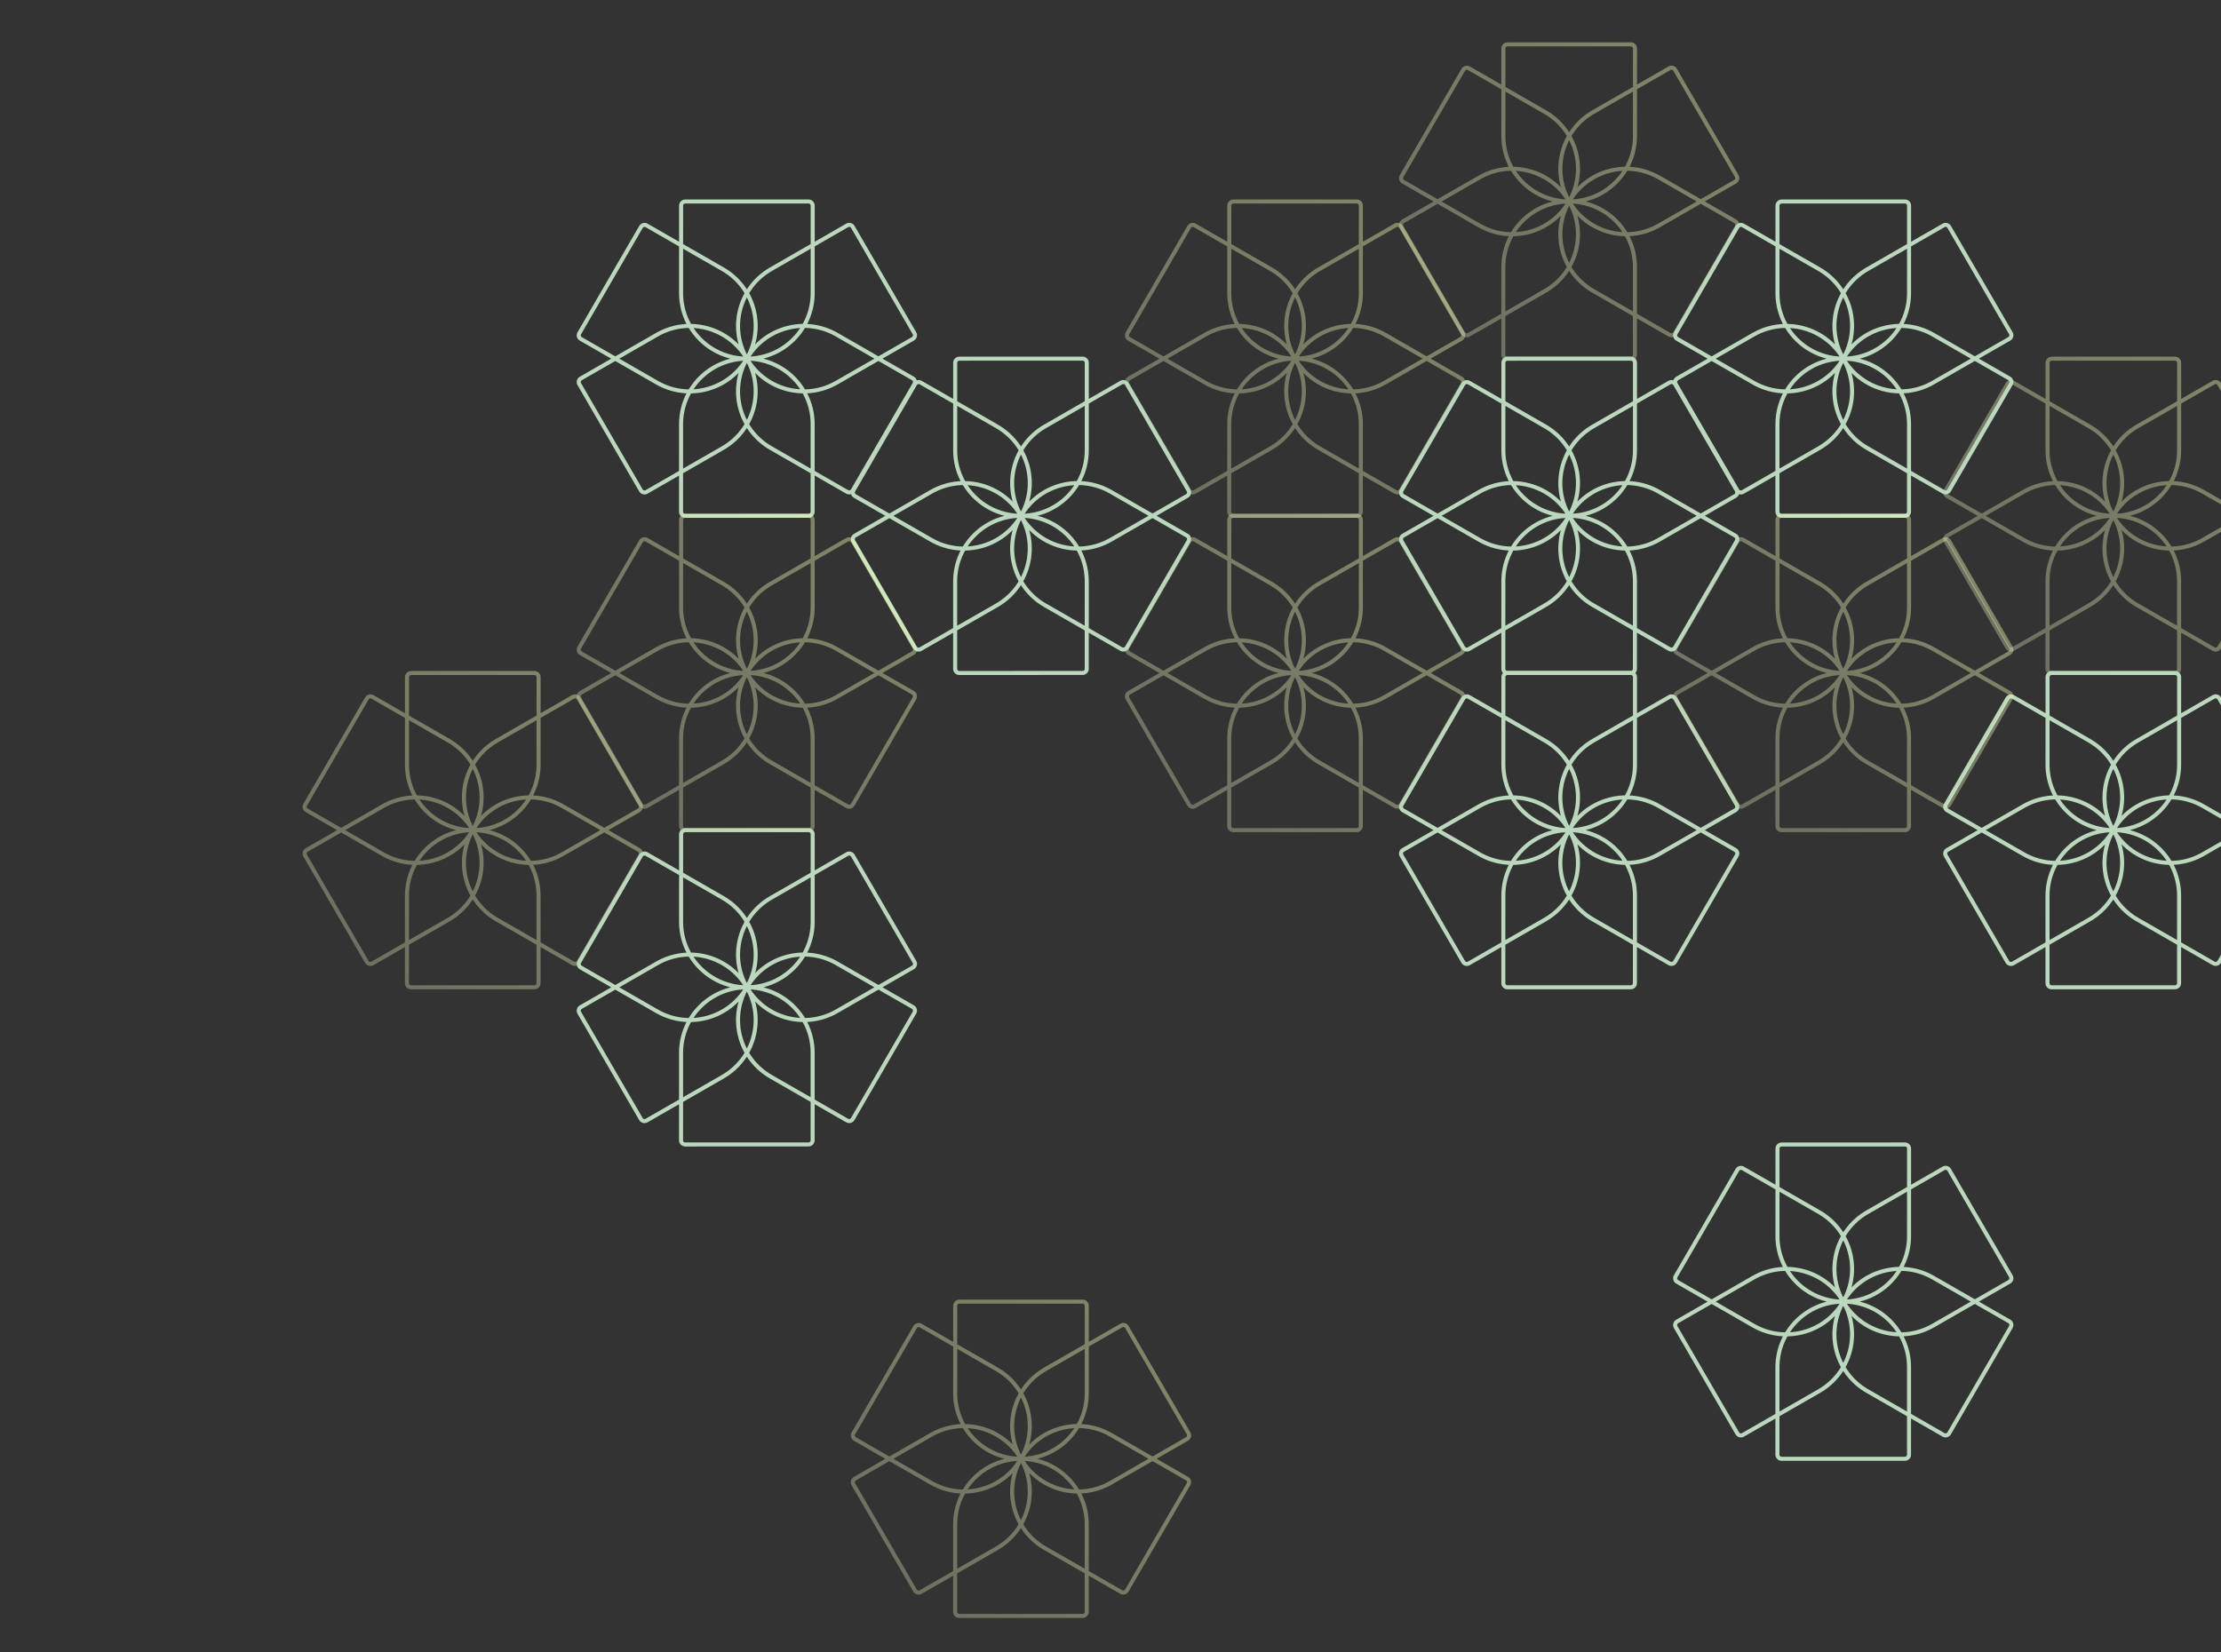 <svg width="551" height="410" viewBox="0 0 551 410" fill="none" xmlns="http://www.w3.org/2000/svg">
<rect x="0" y="0" width="551" height="410" fill="#333333" stroke="none"/>
<g clip-path="url(#clip0_3195_31931)">
<path d="M321.287 167C330.302 166.998 337.608 174.272 337.606 183.246L337.602 204.977C337.602 205.539 337.145 205.994 336.581 205.994L305.98 206C305.416 206 304.958 205.544 304.958 204.982L304.962 183.252C304.964 174.278 312.273 167.002 321.287 167ZM321.287 167C312.273 167.002 304.966 159.728 304.968 150.754L304.972 129.023C304.972 128.461 305.429 128.006 305.994 128.006L336.594 128C337.159 128 337.616 128.456 337.616 129.018L337.612 150.748C337.611 159.722 330.302 166.998 321.287 167ZM321.287 167C325.793 174.771 323.117 184.709 315.309 189.197L296.402 200.066C295.914 200.347 295.289 200.181 295.006 199.694L279.711 173.316C279.429 172.829 279.597 172.207 280.085 171.926L298.992 161.057C306.799 156.568 316.781 159.229 321.287 167ZM321.287 167C316.781 159.229 319.458 149.291 327.266 144.803L346.172 133.934C346.661 133.653 347.286 133.82 347.568 134.306L362.863 160.685C363.145 161.171 362.978 161.794 362.489 162.075L343.583 172.944C335.775 177.432 325.793 174.771 321.287 167ZM321.287 167C316.779 174.773 306.796 177.437 298.99 172.952L280.088 162.09C279.599 161.809 279.431 161.186 279.714 160.7L295.019 134.315C295.301 133.829 295.926 133.662 296.414 133.943L315.317 144.805C323.123 149.291 325.796 159.227 321.287 167ZM321.287 167C325.796 159.227 335.779 156.563 343.585 161.049L362.487 171.91C362.976 172.191 363.143 172.814 362.861 173.301L347.556 199.685C347.274 200.172 346.649 200.338 346.16 200.058L327.257 189.195C319.451 184.71 316.779 174.773 321.287 167Z" stroke="url(#paint0_linear_3195_31931)" stroke-opacity="0.4"/>
<path d="M185.287 89C194.302 88.998 201.608 96.272 201.606 105.246L201.602 126.977C201.602 127.539 201.145 127.994 200.581 127.994L169.98 128C169.416 128 168.958 127.544 168.958 126.982L168.962 105.252C168.964 96.278 176.273 89.002 185.287 89ZM185.287 89C176.273 89.002 168.966 81.728 168.968 72.754L168.972 51.023C168.972 50.461 169.429 50.006 169.994 50.005L200.594 50C201.159 50 201.616 50.456 201.616 51.018L201.612 72.748C201.611 81.722 194.302 88.998 185.287 89ZM185.287 89C189.793 96.771 187.116 106.709 179.309 111.197L160.402 122.066C159.914 122.347 159.289 122.181 159.006 121.694L143.711 95.316C143.429 94.829 143.597 94.207 144.085 93.925L162.992 83.057C170.799 78.568 180.781 81.229 185.287 89ZM185.287 89C180.781 81.229 183.458 71.291 191.266 66.803L210.172 55.934C210.661 55.653 211.286 55.82 211.568 56.306L226.863 82.685C227.145 83.171 226.978 83.794 226.489 84.075L207.583 94.944C199.775 99.432 189.793 96.771 185.287 89ZM185.287 89C180.779 96.772 170.796 99.437 162.99 94.952L144.088 84.09C143.599 83.809 143.431 83.186 143.714 82.7L159.019 56.315C159.301 55.829 159.926 55.662 160.414 55.943L179.317 66.805C187.123 71.29 189.796 81.228 185.287 89ZM185.287 89C189.796 81.228 199.779 78.563 207.585 83.049L226.487 93.91C226.976 94.191 227.143 94.814 226.861 95.301L211.556 121.685C211.274 122.172 210.649 122.338 210.16 122.058L191.257 111.195C183.451 106.71 180.779 96.772 185.287 89Z" stroke="#BBD8BE"/>
<path d="M389.287 50C398.302 49.998 405.608 57.272 405.606 66.246L405.602 87.977C405.602 88.539 405.145 88.994 404.581 88.995L373.98 89C373.416 89 372.958 88.544 372.958 87.982L372.962 66.252C372.964 57.278 380.273 50.002 389.287 50ZM389.287 50C380.273 50.002 372.966 42.728 372.968 33.754L372.972 12.023C372.972 11.461 373.429 11.006 373.994 11.005L404.594 11C405.159 11 405.616 11.456 405.616 12.018L405.612 33.748C405.611 42.722 398.302 49.998 389.287 50ZM389.287 50C393.793 57.771 391.117 67.709 383.309 72.198L364.402 83.066C363.914 83.347 363.289 83.181 363.006 82.694L347.711 56.316C347.429 55.829 347.597 55.206 348.085 54.925L366.992 44.057C374.799 39.568 384.781 42.229 389.287 50ZM389.287 50C384.781 42.229 387.458 32.291 395.266 27.803L414.172 16.934C414.661 16.653 415.286 16.82 415.568 17.306L430.863 43.685C431.145 44.171 430.978 44.794 430.489 45.075L411.583 55.944C403.775 60.432 393.793 57.771 389.287 50ZM389.287 50C384.779 57.773 374.796 60.437 366.99 55.952L348.088 45.09C347.599 44.809 347.431 44.186 347.714 43.7L363.019 17.315C363.301 16.829 363.926 16.662 364.414 16.943L383.317 27.805C391.123 32.291 393.796 42.227 389.287 50ZM389.287 50C393.796 42.227 403.779 39.563 411.585 44.049L430.487 54.91C430.976 55.191 431.143 55.814 430.861 56.301L415.556 82.685C415.274 83.172 414.649 83.338 414.16 83.058L395.257 72.195C387.451 67.71 384.779 57.773 389.287 50Z" stroke="url(#paint1_linear_3195_31931)" stroke-opacity="0.4"/>
<path d="M524.287 128C533.302 127.998 540.608 135.272 540.606 144.246L540.602 165.977C540.602 166.539 540.145 166.994 539.581 166.994L508.98 167C508.416 167 507.958 166.544 507.958 165.982L507.962 144.252C507.964 135.278 515.273 128.002 524.287 128ZM524.287 128C515.273 128.002 507.966 120.728 507.968 111.754L507.972 90.023C507.972 89.461 508.429 89.006 508.994 89.005L539.594 89C540.159 89 540.616 89.456 540.616 90.018L540.612 111.748C540.611 120.722 533.302 127.998 524.287 128ZM524.287 128C528.793 135.771 526.116 145.709 518.309 150.197L499.402 161.066C498.914 161.347 498.289 161.181 498.006 160.694L482.711 134.316C482.429 133.829 482.597 133.207 483.085 132.926L501.992 122.057C509.799 117.568 519.781 120.229 524.287 128ZM524.287 128C519.781 120.229 522.458 110.291 530.266 105.803L549.172 94.934C549.661 94.653 550.286 94.82 550.568 95.306L565.863 121.685C566.145 122.171 565.978 122.794 565.489 123.075L546.583 133.944C538.775 138.432 528.793 135.771 524.287 128ZM524.287 128C519.779 135.773 509.796 138.437 501.99 133.952L483.088 123.09C482.599 122.809 482.431 122.186 482.714 121.7L498.019 95.315C498.301 94.829 498.926 94.662 499.414 94.943L518.317 105.805C526.123 110.291 528.796 120.227 524.287 128ZM524.287 128C528.796 120.227 538.779 117.563 546.585 122.049L565.487 132.91C565.976 133.191 566.143 133.814 565.861 134.301L550.556 160.685C550.274 161.172 549.649 161.338 549.16 161.058L530.257 150.195C522.451 145.71 519.779 135.773 524.287 128Z" stroke="url(#paint2_linear_3195_31931)" stroke-opacity="0.4"/>
<path d="M117.287 206C126.302 205.998 133.608 213.272 133.606 222.246L133.602 243.977C133.602 244.539 133.145 244.994 132.581 244.994L101.98 245C101.416 245 100.958 244.544 100.958 243.982L100.962 222.252C100.964 213.278 108.273 206.002 117.287 206ZM117.287 206C108.273 206.002 100.966 198.728 100.968 189.754L100.972 168.023C100.972 167.461 101.429 167.006 101.994 167.006L132.594 167C133.159 167 133.616 167.456 133.616 168.018L133.612 189.748C133.611 198.722 126.302 205.998 117.287 206ZM117.287 206C121.793 213.771 119.116 223.709 111.309 228.197L92.402 239.066C91.914 239.347 91.288 239.181 91.006 238.694L75.711 212.316C75.429 211.829 75.597 211.207 76.085 210.926L94.992 200.057C102.799 195.568 112.781 198.229 117.287 206ZM117.287 206C112.781 198.229 115.458 188.291 123.266 183.803L142.172 172.934C142.661 172.653 143.286 172.82 143.568 173.306L158.863 199.685C159.145 200.171 158.978 200.794 158.489 201.075L139.583 211.944C131.775 216.432 121.793 213.771 117.287 206ZM117.287 206C112.779 213.773 102.796 216.437 94.99 211.952L76.088 201.09C75.599 200.809 75.431 200.186 75.714 199.7L91.019 173.315C91.301 172.829 91.926 172.662 92.415 172.943L111.317 183.805C119.123 188.291 121.796 198.227 117.287 206ZM117.287 206C121.796 198.227 131.779 195.563 139.585 200.049L158.487 210.91C158.976 211.191 159.143 211.814 158.861 212.301L143.556 238.685C143.274 239.172 142.649 239.338 142.16 239.058L123.257 228.195C115.451 223.71 112.779 213.773 117.287 206Z" stroke="url(#paint3_linear_3195_31931)" stroke-opacity="0.4"/>
<path d="M457.287 89C466.302 88.998 473.608 96.272 473.606 105.246L473.602 126.977C473.602 127.539 473.145 127.994 472.581 127.994L441.98 128C441.416 128 440.958 127.544 440.958 126.982L440.962 105.252C440.964 96.278 448.273 89.002 457.287 89ZM457.287 89C448.273 89.002 440.966 81.728 440.968 72.754L440.972 51.023C440.972 50.461 441.429 50.006 441.994 50.005L472.594 50C473.159 50 473.616 50.456 473.616 51.018L473.612 72.748C473.611 81.722 466.302 88.998 457.287 89ZM457.287 89C461.793 96.771 459.117 106.709 451.309 111.197L432.402 122.066C431.914 122.347 431.289 122.181 431.006 121.694L415.711 95.316C415.429 94.829 415.597 94.207 416.085 93.925L434.992 83.057C442.799 78.568 452.781 81.229 457.287 89ZM457.287 89C452.781 81.229 455.458 71.291 463.266 66.803L482.172 55.934C482.661 55.653 483.286 55.82 483.568 56.306L498.863 82.685C499.145 83.171 498.978 83.794 498.489 84.075L479.583 94.944C471.775 99.432 461.793 96.771 457.287 89ZM457.287 89C452.779 96.772 442.796 99.437 434.99 94.952L416.088 84.09C415.599 83.809 415.431 83.186 415.714 82.7L431.019 56.315C431.301 55.829 431.926 55.662 432.414 55.943L451.317 66.805C459.123 71.29 461.796 81.228 457.287 89ZM457.287 89C461.796 81.228 471.779 78.563 479.585 83.049L498.487 93.91C498.976 94.191 499.143 94.814 498.861 95.301L483.556 121.685C483.274 122.172 482.649 122.338 482.16 122.058L463.257 111.195C455.451 106.71 452.779 96.772 457.287 89Z" stroke="#BBD8BE"/>
<path d="M185.287 245C194.302 244.998 201.608 252.272 201.606 261.246L201.602 282.977C201.602 283.539 201.145 283.994 200.581 283.994L169.98 284C169.416 284 168.958 283.544 168.958 282.982L168.962 261.252C168.964 252.278 176.273 245.002 185.287 245ZM185.287 245C176.273 245.002 168.966 237.728 168.968 228.754L168.972 207.023C168.972 206.461 169.429 206.006 169.994 206.006L200.594 206C201.159 206 201.616 206.456 201.616 207.018L201.612 228.748C201.611 237.722 194.302 244.998 185.287 245ZM185.287 245C189.793 252.771 187.116 262.709 179.309 267.197L160.402 278.066C159.914 278.347 159.289 278.181 159.006 277.694L143.711 251.316C143.429 250.829 143.597 250.207 144.085 249.926L162.992 239.057C170.799 234.568 180.781 237.229 185.287 245ZM185.287 245C180.781 237.229 183.458 227.291 191.266 222.803L210.172 211.934C210.661 211.653 211.286 211.82 211.568 212.306L226.863 238.685C227.145 239.171 226.978 239.794 226.489 240.075L207.583 250.944C199.775 255.432 189.793 252.771 185.287 245ZM185.287 245C180.779 252.773 170.796 255.437 162.99 250.952L144.088 240.09C143.599 239.809 143.431 239.186 143.714 238.7L159.019 212.315C159.301 211.829 159.926 211.662 160.414 211.943L179.317 222.805C187.123 227.291 189.796 237.227 185.287 245ZM185.287 245C189.796 237.227 199.779 234.563 207.585 239.049L226.487 249.91C226.976 250.191 227.143 250.814 226.861 251.301L211.556 277.685C211.274 278.172 210.649 278.338 210.16 278.058L191.257 267.195C183.451 262.71 180.779 252.773 185.287 245Z" stroke="#BBD8BE"/>
<path d="M389.287 206C398.302 205.998 405.608 213.272 405.606 222.246L405.602 243.977C405.602 244.539 405.145 244.994 404.581 244.994L373.98 245C373.416 245 372.958 244.544 372.958 243.982L372.962 222.252C372.964 213.278 380.273 206.002 389.287 206ZM389.287 206C380.273 206.002 372.966 198.728 372.968 189.754L372.972 168.023C372.972 167.461 373.429 167.006 373.994 167.006L404.594 167C405.159 167 405.616 167.456 405.616 168.018L405.612 189.748C405.611 198.722 398.302 205.998 389.287 206ZM389.287 206C393.793 213.771 391.117 223.709 383.309 228.197L364.402 239.066C363.914 239.347 363.289 239.181 363.006 238.694L347.711 212.316C347.429 211.829 347.597 211.207 348.085 210.926L366.992 200.057C374.799 195.568 384.781 198.229 389.287 206ZM389.287 206C384.781 198.229 387.458 188.291 395.266 183.803L414.172 172.934C414.661 172.653 415.286 172.82 415.568 173.306L430.863 199.685C431.145 200.171 430.978 200.794 430.489 201.075L411.583 211.944C403.775 216.432 393.793 213.771 389.287 206ZM389.287 206C384.779 213.773 374.796 216.437 366.99 211.952L348.088 201.09C347.599 200.809 347.431 200.186 347.714 199.7L363.019 173.315C363.301 172.829 363.926 172.662 364.414 172.943L383.317 183.805C391.123 188.291 393.796 198.227 389.287 206ZM389.287 206C393.796 198.227 403.779 195.563 411.585 200.049L430.487 210.91C430.976 211.191 431.143 211.814 430.861 212.301L415.556 238.685C415.274 239.172 414.649 239.338 414.16 239.058L395.257 228.195C387.451 223.71 384.779 213.773 389.287 206Z" stroke="#BBD8BE"/>
<path d="M524.287 206C533.302 205.998 540.608 213.272 540.606 222.246L540.602 243.977C540.602 244.539 540.145 244.994 539.581 244.994L508.98 245C508.416 245 507.958 244.544 507.958 243.982L507.962 222.252C507.964 213.278 515.273 206.002 524.287 206ZM524.287 206C515.273 206.002 507.966 198.728 507.968 189.754L507.972 168.023C507.972 167.461 508.429 167.006 508.994 167.006L539.594 167C540.159 167 540.616 167.456 540.616 168.018L540.612 189.748C540.611 198.722 533.302 205.998 524.287 206ZM524.287 206C528.793 213.771 526.116 223.709 518.309 228.197L499.402 239.066C498.914 239.347 498.289 239.181 498.006 238.694L482.711 212.316C482.429 211.829 482.597 211.207 483.085 210.926L501.992 200.057C509.799 195.568 519.781 198.229 524.287 206ZM524.287 206C519.781 198.229 522.458 188.291 530.266 183.803L549.172 172.934C549.661 172.653 550.286 172.82 550.568 173.306L565.863 199.685C566.145 200.171 565.978 200.794 565.489 201.075L546.583 211.944C538.775 216.432 528.793 213.771 524.287 206ZM524.287 206C519.779 213.773 509.796 216.437 501.99 211.952L483.088 201.09C482.599 200.809 482.431 200.186 482.714 199.7L498.019 173.315C498.301 172.829 498.926 172.662 499.414 172.943L518.317 183.805C526.123 188.291 528.796 198.227 524.287 206ZM524.287 206C528.796 198.227 538.779 195.563 546.585 200.049L565.487 210.91C565.976 211.191 566.143 211.814 565.861 212.301L550.556 238.685C550.274 239.172 549.649 239.338 549.16 239.058L530.257 228.195C522.451 223.71 519.779 213.773 524.287 206Z" stroke="#BBD8BE"/>
<path d="M457.287 167C466.302 166.998 473.608 174.272 473.606 183.246L473.602 204.977C473.602 205.539 473.145 205.994 472.581 205.994L441.98 206C441.416 206 440.958 205.544 440.958 204.982L440.962 183.252C440.964 174.278 448.273 167.002 457.287 167ZM457.287 167C448.273 167.002 440.966 159.728 440.968 150.754L440.972 129.023C440.972 128.461 441.429 128.006 441.994 128.006L472.594 128C473.159 128 473.616 128.456 473.616 129.018L473.612 150.748C473.611 159.722 466.302 166.998 457.287 167ZM457.287 167C461.793 174.771 459.117 184.709 451.309 189.197L432.402 200.066C431.914 200.347 431.289 200.181 431.006 199.694L415.711 173.316C415.429 172.829 415.597 172.207 416.085 171.926L434.992 161.057C442.799 156.568 452.781 159.229 457.287 167ZM457.287 167C452.781 159.229 455.458 149.291 463.266 144.803L482.172 133.934C482.661 133.653 483.286 133.82 483.568 134.306L498.863 160.685C499.145 161.171 498.978 161.794 498.489 162.075L479.583 172.944C471.775 177.432 461.793 174.771 457.287 167ZM457.287 167C452.779 174.773 442.796 177.437 434.99 172.952L416.088 162.09C415.599 161.809 415.431 161.186 415.714 160.7L431.019 134.315C431.301 133.829 431.926 133.662 432.414 133.943L451.317 144.805C459.123 149.291 461.796 159.227 457.287 167ZM457.287 167C461.796 159.227 471.779 156.563 479.585 161.049L498.487 171.91C498.976 172.191 499.143 172.814 498.861 173.301L483.556 199.685C483.274 200.172 482.649 200.338 482.16 200.058L463.257 189.195C455.451 184.71 452.779 174.773 457.287 167Z" stroke="url(#paint4_linear_3195_31931)" stroke-opacity="0.4"/>
<path d="M321.287 89C330.302 88.998 337.608 96.272 337.606 105.246L337.602 126.977C337.602 127.539 337.145 127.994 336.581 127.994L305.98 128C305.416 128 304.958 127.544 304.958 126.982L304.962 105.252C304.964 96.278 312.273 89.002 321.287 89ZM321.287 89C312.273 89.002 304.966 81.728 304.968 72.754L304.972 51.023C304.972 50.461 305.429 50.006 305.994 50.005L336.594 50C337.159 50 337.616 50.456 337.616 51.018L337.612 72.748C337.611 81.722 330.302 88.998 321.287 89ZM321.287 89C325.793 96.771 323.117 106.709 315.309 111.197L296.402 122.066C295.914 122.347 295.289 122.181 295.006 121.694L279.711 95.316C279.429 94.829 279.597 94.207 280.085 93.925L298.992 83.057C306.799 78.568 316.781 81.229 321.287 89ZM321.287 89C316.781 81.229 319.458 71.291 327.266 66.803L346.172 55.934C346.661 55.653 347.286 55.82 347.568 56.306L362.863 82.685C363.145 83.171 362.978 83.794 362.489 84.075L343.583 94.944C335.775 99.432 325.793 96.771 321.287 89ZM321.287 89C316.779 96.772 306.796 99.437 298.99 94.952L280.088 84.09C279.599 83.809 279.431 83.186 279.714 82.7L295.019 56.315C295.301 55.829 295.926 55.662 296.414 55.943L315.317 66.805C323.123 71.29 325.796 81.228 321.287 89ZM321.287 89C325.796 81.228 335.779 78.563 343.585 83.049L362.487 93.91C362.976 94.191 363.143 94.814 362.861 95.301L347.556 121.685C347.274 122.172 346.649 122.338 346.16 122.058L327.257 111.195C319.451 106.71 316.779 96.772 321.287 89Z" stroke="url(#paint5_linear_3195_31931)" stroke-opacity="0.4"/>
<path d="M253.287 362C262.302 361.998 269.608 369.272 269.606 378.246L269.602 399.977C269.602 400.539 269.145 400.994 268.581 400.994L237.98 401C237.416 401 236.958 400.544 236.958 399.982L236.962 378.252C236.964 369.278 244.273 362.002 253.287 362ZM253.287 362C244.273 362.002 236.966 354.728 236.968 345.754L236.972 324.023C236.972 323.461 237.429 323.006 237.994 323.006L268.594 323C269.159 323 269.616 323.456 269.616 324.018L269.612 345.748C269.611 354.722 262.302 361.998 253.287 362ZM253.287 362C257.793 369.771 255.116 379.709 247.309 384.197L228.402 395.066C227.914 395.347 227.289 395.181 227.006 394.694L211.711 368.316C211.429 367.829 211.597 367.207 212.085 366.926L230.992 356.057C238.799 351.568 248.781 354.229 253.287 362ZM253.287 362C248.781 354.229 251.458 344.291 259.266 339.803L278.172 328.934C278.661 328.653 279.286 328.82 279.568 329.306L294.863 355.685C295.145 356.171 294.978 356.794 294.489 357.075L275.583 367.944C267.775 372.432 257.793 369.771 253.287 362ZM253.287 362C248.779 369.773 238.796 372.437 230.99 367.952L212.088 357.09C211.599 356.809 211.431 356.186 211.714 355.7L227.019 329.315C227.301 328.829 227.926 328.662 228.414 328.943L247.317 339.805C255.123 344.291 257.796 354.227 253.287 362ZM253.287 362C257.796 354.227 267.779 351.563 275.585 356.049L294.487 366.91C294.976 367.191 295.143 367.814 294.861 368.301L279.556 394.685C279.274 395.172 278.649 395.338 278.16 395.058L259.257 384.195C251.451 379.71 248.779 369.773 253.287 362Z" stroke="url(#paint6_linear_3195_31931)" stroke-opacity="0.4"/>
<path d="M389.287 128C398.302 127.998 405.608 135.272 405.606 144.246L405.602 165.977C405.602 166.539 405.145 166.994 404.581 166.994L373.98 167C373.416 167 372.958 166.544 372.958 165.982L372.962 144.252C372.964 135.278 380.273 128.002 389.287 128ZM389.287 128C380.273 128.002 372.966 120.728 372.968 111.754L372.972 90.023C372.972 89.461 373.429 89.006 373.994 89.005L404.594 89C405.159 89 405.616 89.456 405.616 90.018L405.612 111.748C405.611 120.722 398.302 127.998 389.287 128ZM389.287 128C393.793 135.771 391.117 145.709 383.309 150.197L364.402 161.066C363.914 161.347 363.289 161.181 363.006 160.694L347.711 134.316C347.429 133.829 347.597 133.207 348.085 132.926L366.992 122.057C374.799 117.568 384.781 120.229 389.287 128ZM389.287 128C384.781 120.229 387.458 110.291 395.266 105.803L414.172 94.934C414.661 94.653 415.286 94.82 415.568 95.306L430.863 121.685C431.145 122.171 430.978 122.794 430.489 123.075L411.583 133.944C403.775 138.432 393.793 135.771 389.287 128ZM389.287 128C384.779 135.773 374.796 138.437 366.99 133.952L348.088 123.09C347.599 122.809 347.431 122.186 347.714 121.7L363.019 95.315C363.301 94.829 363.926 94.662 364.414 94.943L383.317 105.805C391.123 110.291 393.796 120.227 389.287 128ZM389.287 128C393.796 120.227 403.779 117.563 411.585 122.049L430.487 132.91C430.976 133.191 431.143 133.814 430.861 134.301L415.556 160.685C415.274 161.172 414.649 161.338 414.16 161.058L395.257 150.195C387.451 145.71 384.779 135.773 389.287 128Z" stroke="#BBD8BE"/>
<path d="M457.287 323C466.302 322.998 473.608 330.272 473.606 339.246L473.602 360.977C473.602 361.539 473.145 361.994 472.581 361.994L441.98 362C441.416 362 440.958 361.544 440.958 360.982L440.962 339.252C440.964 330.278 448.273 323.002 457.287 323ZM457.287 323C448.273 323.002 440.966 315.728 440.968 306.754L440.972 285.023C440.972 284.461 441.429 284.006 441.994 284.006L472.594 284C473.159 284 473.616 284.456 473.616 285.018L473.612 306.748C473.611 315.722 466.302 322.998 457.287 323ZM457.287 323C461.793 330.771 459.117 340.709 451.309 345.197L432.402 356.066C431.914 356.347 431.289 356.181 431.006 355.694L415.711 329.316C415.429 328.829 415.597 328.207 416.085 327.926L434.992 317.057C442.799 312.568 452.781 315.229 457.287 323ZM457.287 323C452.781 315.229 455.458 305.291 463.266 300.803L482.172 289.934C482.661 289.653 483.286 289.82 483.568 290.306L498.863 316.685C499.145 317.171 498.978 317.794 498.489 318.075L479.583 328.944C471.775 333.432 461.793 330.771 457.287 323ZM457.287 323C452.779 330.773 442.796 333.437 434.99 328.952L416.088 318.09C415.599 317.809 415.431 317.186 415.714 316.7L431.019 290.315C431.301 289.829 431.926 289.662 432.414 289.943L451.317 300.805C459.123 305.291 461.796 315.227 457.287 323ZM457.287 323C461.796 315.227 471.779 312.563 479.585 317.049L498.487 327.91C498.976 328.191 499.143 328.814 498.861 329.301L483.556 355.685C483.274 356.172 482.649 356.338 482.16 356.058L463.257 345.195C455.451 340.71 452.779 330.773 457.287 323Z" stroke="#BBD8BE"/>
<path d="M253.287 128C262.302 127.998 269.608 135.272 269.606 144.246L269.602 165.977C269.602 166.539 269.145 166.994 268.581 166.994L237.98 167C237.416 167 236.958 166.544 236.958 165.982L236.962 144.252C236.964 135.278 244.273 128.002 253.287 128ZM253.287 128C244.273 128.002 236.966 120.728 236.968 111.754L236.972 90.023C236.972 89.461 237.429 89.006 237.994 89.005L268.594 89C269.159 89 269.616 89.456 269.616 90.018L269.612 111.748C269.611 120.722 262.302 127.998 253.287 128ZM253.287 128C257.793 135.771 255.116 145.709 247.309 150.197L228.402 161.066C227.914 161.347 227.289 161.181 227.006 160.694L211.711 134.316C211.429 133.829 211.597 133.207 212.085 132.926L230.992 122.057C238.799 117.568 248.781 120.229 253.287 128ZM253.287 128C248.781 120.229 251.458 110.291 259.266 105.803L278.172 94.934C278.661 94.653 279.286 94.82 279.568 95.306L294.863 121.685C295.145 122.171 294.978 122.794 294.489 123.075L275.583 133.944C267.775 138.432 257.793 135.771 253.287 128ZM253.287 128C248.779 135.773 238.796 138.437 230.99 133.952L212.088 123.09C211.599 122.809 211.431 122.186 211.714 121.7L227.019 95.315C227.301 94.829 227.926 94.662 228.414 94.943L247.317 105.805C255.123 110.291 257.796 120.227 253.287 128ZM253.287 128C257.796 120.227 267.779 117.563 275.585 122.049L294.487 132.91C294.976 133.191 295.143 133.814 294.861 134.301L279.556 160.685C279.274 161.172 278.649 161.338 278.16 161.058L259.257 150.195C251.451 145.71 248.779 135.773 253.287 128Z" stroke="#BBD8BE"/>
<path d="M185.287 167C194.302 166.998 201.608 174.272 201.606 183.246L201.602 204.977C201.602 205.539 201.145 205.994 200.581 205.994L169.98 206C169.416 206 168.958 205.544 168.958 204.982L168.962 183.252C168.964 174.278 176.273 167.002 185.287 167ZM185.287 167C176.273 167.002 168.966 159.728 168.968 150.754L168.972 129.023C168.972 128.461 169.429 128.006 169.994 128.006L200.594 128C201.159 128 201.616 128.456 201.616 129.018L201.612 150.748C201.611 159.722 194.302 166.998 185.287 167ZM185.287 167C189.793 174.771 187.116 184.709 179.309 189.197L160.402 200.066C159.914 200.347 159.289 200.181 159.006 199.694L143.711 173.316C143.429 172.829 143.597 172.207 144.085 171.926L162.992 161.057C170.799 156.568 180.781 159.229 185.287 167ZM185.287 167C180.781 159.229 183.458 149.291 191.266 144.803L210.172 133.934C210.661 133.653 211.286 133.82 211.568 134.306L226.863 160.685C227.145 161.171 226.978 161.794 226.489 162.075L207.583 172.944C199.775 177.432 189.793 174.771 185.287 167ZM185.287 167C180.779 174.773 170.796 177.437 162.99 172.952L144.088 162.09C143.599 161.809 143.431 161.186 143.714 160.7L159.019 134.315C159.301 133.829 159.926 133.662 160.414 133.943L179.317 144.805C187.123 149.291 189.796 159.227 185.287 167ZM185.287 167C189.796 159.227 199.779 156.563 207.585 161.049L226.487 171.91C226.976 172.191 227.143 172.814 226.861 173.301L211.556 199.685C211.274 200.172 210.649 200.338 210.16 200.058L191.257 189.195C183.451 184.71 180.779 174.773 185.287 167Z" stroke="url(#paint7_linear_3195_31931)" stroke-opacity="0.4"/>
</g>
<defs>
<linearGradient id="paint0_linear_3195_31931" x1="339.279" y1="130.094" x2="278.724" y2="188.126" gradientUnits="userSpaceOnUse">
<stop stop-color="#F3FFB7"/>
<stop offset="1" stop-color="#C4CAA6"/>
</linearGradient>
<linearGradient id="paint1_linear_3195_31931" x1="407.279" y1="13.094" x2="346.724" y2="71.126" gradientUnits="userSpaceOnUse">
<stop stop-color="#F3FFB7"/>
<stop offset="1" stop-color="#C4CAA6"/>
</linearGradient>
<linearGradient id="paint2_linear_3195_31931" x1="542.279" y1="91.094" x2="481.724" y2="149.126" gradientUnits="userSpaceOnUse">
<stop stop-color="#F3FFB7"/>
<stop offset="1" stop-color="#C4CAA6"/>
</linearGradient>
<linearGradient id="paint3_linear_3195_31931" x1="135.279" y1="169.094" x2="74.724" y2="227.126" gradientUnits="userSpaceOnUse">
<stop stop-color="#F3FFB7"/>
<stop offset="1" stop-color="#C4CAA6"/>
</linearGradient>
<linearGradient id="paint4_linear_3195_31931" x1="475.279" y1="130.094" x2="414.724" y2="188.126" gradientUnits="userSpaceOnUse">
<stop stop-color="#F3FFB7"/>
<stop offset="1" stop-color="#C4CAA6"/>
</linearGradient>
<linearGradient id="paint5_linear_3195_31931" x1="339.279" y1="52.094" x2="278.724" y2="110.126" gradientUnits="userSpaceOnUse">
<stop stop-color="#F3FFB7"/>
<stop offset="1" stop-color="#C4CAA6"/>
</linearGradient>
<linearGradient id="paint6_linear_3195_31931" x1="271.279" y1="325.094" x2="210.724" y2="383.126" gradientUnits="userSpaceOnUse">
<stop stop-color="#F3FFB7"/>
<stop offset="1" stop-color="#C4CAA6"/>
</linearGradient>
<linearGradient id="paint7_linear_3195_31931" x1="203.279" y1="130.094" x2="142.724" y2="188.126" gradientUnits="userSpaceOnUse">
<stop stop-color="#F3FFB7"/>
<stop offset="1" stop-color="#C4CAA6"/>
</linearGradient>
<clipPath id="clip0_3195_31931">
<rect width="551" height="410" fill="white"/>
</clipPath>
</defs>
</svg>
